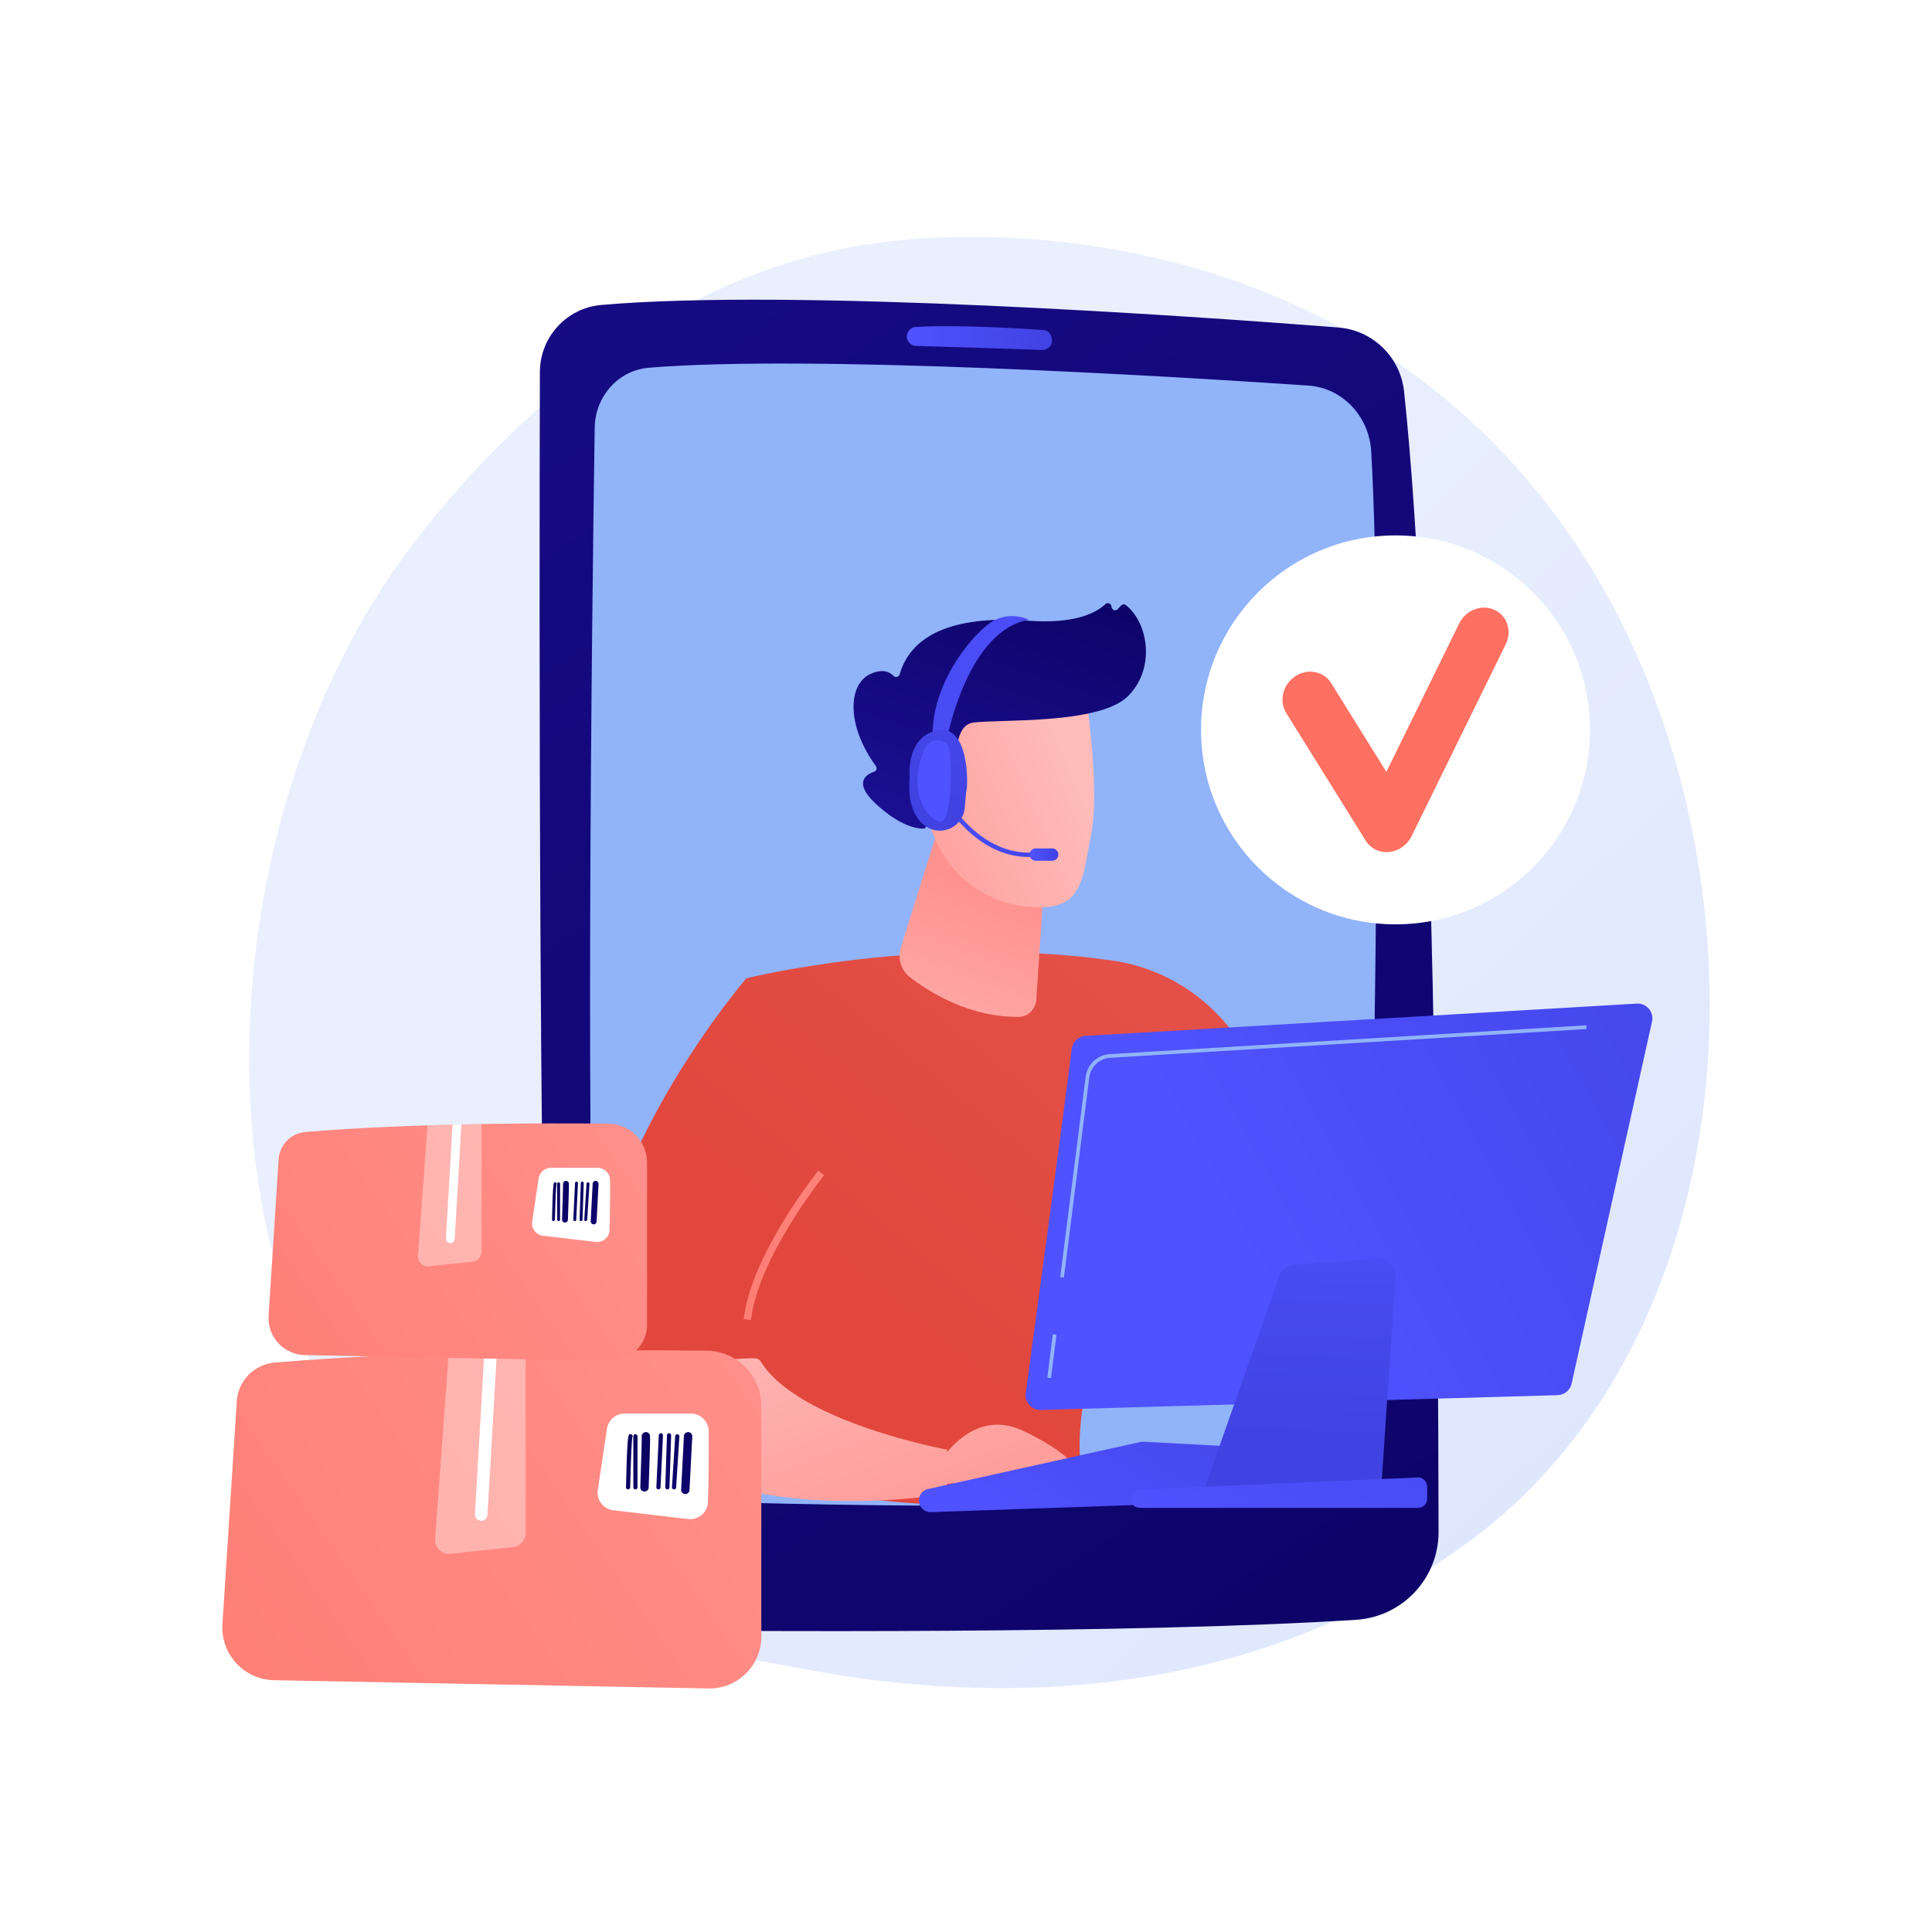 <?xml version="1.0" encoding="utf-8"?>
<!-- Generator: Adobe Illustrator 27.5.0, SVG Export Plug-In . SVG Version: 6.00 Build 0)  -->
<svg version="1.1" xmlns="http://www.w3.org/2000/svg" xmlns:xlink="http://www.w3.org/1999/xlink" x="0px" y="0px"
	 viewBox="0 0 3710 3710" style="enable-background:new 0 0 3710 3710;" xml:space="preserve">
<g id="Background">
	<g>
		<g>
			<rect style="fill:#FFFFFF;" width="3710" height="3710"/>
		</g>
	</g>
</g>
<g id="Illustration">
	<g>
		<linearGradient id="SVGID_1_" gradientUnits="userSpaceOnUse" x1="3539.409" y1="3696.228" x2="1561.876" y2="1591.113">
			<stop  offset="0" style="stop-color:#DAE3FE"/>
			<stop  offset="1" style="stop-color:#E9EFFD"/>
		</linearGradient>
		<path style="fill:url(#SVGID_1_);" d="M2945.656,2851.665c-73.002,75.249-138.322,119.482-188.333,152.875
			c-487.75,325.675-1045.302,231.808-1217.683,199.724c-278.116-51.763-512.884-88.28-714.592-270.515
			c-458.341-414.093-436.048-1277.922-85.82-1813.027c41.526-63.448,391.225-581.809,949.984-654.851
			c13.667-1.786,23.864-2.804,32.795-3.75c86.439-9.152,622.082-57.454,1058.846,308.467
			c62.521,52.38,163.134,146.859,256.436,290.956C3378.44,1588.428,3379.521,2404.454,2945.656,2851.665z"/>
		<g>
			<g>
				<g>
					
						<linearGradient id="SVGID_00000145024733362524416080000008203450474218086589_" gradientUnits="userSpaceOnUse" x1="3394.764" y1="4189.512" x2="222.479" y2="-616.983">
						<stop  offset="0" style="stop-color:#09005D"/>
						<stop  offset="1" style="stop-color:#1A0F91"/>
					</linearGradient>
					<path style="fill:url(#SVGID_00000145024733362524416080000008203450474218086589_);" d="M1154.718,585.579
						c-66.674,5.798-117.793,61.638-117.983,128.564c-1.161,409.279-3.076,1820.992,23.601,2320.659
						c2.826,52.936,46.224,94.52,99.232,95.091c262.177,2.823,1016.322,8.008,1444.453-19.377
						c89.173-5.704,158.564-79.559,158.456-168.914c-0.52-429.553-7.384-1637.604-66.225-2189.79
						c-7.05-66.16-60.233-117.802-126.567-122.971C2283.74,606.562,1524.41,553.427,1154.718,585.579z"/>
					<path style="fill:#91B3FA;" d="M1141.976,821.401c-5.149,350.102-19.808,1514.746,5.782,1944.596
						c3.74,62.828,52.544,112.431,112.805,114.531c248.114,8.647,884.36,25.379,1246.905-14.513
						c65.282-7.183,115.176-63.768,116.915-132.286c9.069-357.278,33.565-1442.009,8.694-1867.052
						c-3.968-67.806-55.771-121.911-120.709-126.286c-268.648-18.102-958.505-59.849-1266.8-34.175
						C1187.695,711.036,1142.867,760.79,1141.976,821.401z"/>
					
						<linearGradient id="SVGID_00000091703278559130172130000003707554455798253757_" gradientUnits="userSpaceOnUse" x1="1741.341" y1="649.192" x2="2020.212" y2="649.192">
						<stop  offset="0" style="stop-color:#4F52FF"/>
						<stop  offset="1" style="stop-color:#4042E2"/>
					</linearGradient>
					<path style="fill:url(#SVGID_00000091703278559130172130000003707554455798253757_);" d="M1741.448,646.451
						c0.212,9.672,7.926,17.484,17.596,17.778c47.741,1.451,182.23,5.568,242.342,7.733c11.852,0.427,20.909-10.417,18.408-22.011
						c-0.206-0.365-1.746-15.23-16.926-16.285c-40.663-2.828-163.339-10.45-244.407-5.773
						C1741.813,628.854,1740.908,647.786,1741.448,646.451z"/>
				</g>
			</g>
			<g>
				<g>
					
						<linearGradient id="SVGID_00000147204946289739160980000012173674607138189979_" gradientUnits="userSpaceOnUse" x1="1772.564" y1="2598.934" x2="3269.443" y2="765.599">
						<stop  offset="0" style="stop-color:#E1473D"/>
						<stop  offset="1" style="stop-color:#E9605A"/>
					</linearGradient>
					<path style="fill:url(#SVGID_00000147204946289739160980000012173674607138189979_);" d="M1433.196,1878.683
						c0,0,341.976-85.788,703.304-34.053c101.662,14.556,191.707,73.705,246.569,160.523
						c98.851,156.429,238.605,435.19,209.043,725.922l-155.15,38.364c0,0-107.225-345.015-227.907-485.434
						c0,0-142.925,325.782-135.697,504.68c0.204,5.056,0.529,9.996,0.979,14.807c16.401,175.029-686.08,32.66-686.08,32.66
						L1433.196,1878.683z"/>
					
						<linearGradient id="SVGID_00000170257432585053406370000002176883349601723549_" gradientUnits="userSpaceOnUse" x1="1752.478" y1="1798.017" x2="1745.383" y2="1315.515" gradientTransform="matrix(0.933 0.36 -0.36 0.933 756.82 -140.693)">
						<stop  offset="0" style="stop-color:#FEBBBA"/>
						<stop  offset="1" style="stop-color:#FF928E"/>
					</linearGradient>
					<path style="fill:url(#SVGID_00000170257432585053406370000002176883349601723549_);" d="M1802.902,1586.63l-72.807,231.91
						c-6.773,21.574-0.036,44.678,16.881,57.706c38.969,30.014,115.996,77.796,210.107,76.424
						c17.222-0.25,31.696-14.948,32.9-32.983l25.869-387.618L1802.902,1586.63z"/>
					<g>
						
							<linearGradient id="SVGID_00000151538230129524241400000005461462700751985024_" gradientUnits="userSpaceOnUse" x1="12712.568" y1="1162.773" x2="12290.875" y2="1485.433" gradientTransform="matrix(0.967 0.254 -0.254 0.967 -9938.272 -2874.249)">
							<stop  offset="0" style="stop-color:#FEBBBA"/>
							<stop  offset="1" style="stop-color:#FF928E"/>
						</linearGradient>
						<path style="fill:url(#SVGID_00000151538230129524241400000005461462700751985024_);" d="M2084.812,1332.464
							c0,0,28.283,182.636,10.473,269.916s-13.94,147.967-117.954,139.156c-104.015-8.811-174.784-80.374-197.664-177.988
							c0,0-36.43-150.721-6.269-200.601C1803.559,1313.067,2084.812,1332.464,2084.812,1332.464z"/>
						
							<linearGradient id="SVGID_00000182503259059007345740000002091516796794558106_" gradientUnits="userSpaceOnUse" x1="2032.88" y1="967.364" x2="1826.888" y2="1585.342">
							<stop  offset="0" style="stop-color:#09005D"/>
							<stop  offset="1" style="stop-color:#1A0F91"/>
						</linearGradient>
						<path style="fill:url(#SVGID_00000182503259059007345740000002091516796794558106_);" d="M1829.842,1510.87l12.574,3.304
							c0,0-23.887-119.879,26.54-126.588c50.427-6.709,240.407,3.897,296.122-49.863c53.712-51.827,41.198-140.291-2.988-175.737
							c-2.795-2.243-6.92-1.734-9.344,0.906l-6.207,6.754c-4.25,4.626-11.97,1.728-12.125-4.553l0,0
							c-0.148-5.956-7.293-9.126-11.624-5.034c-16.936,16.005-57.358,38.645-148.042,31.883
							c-128.675-9.595-222.857,18.756-247.136,103.047c-1.538,5.34-8.059,6.792-11.914,2.79
							c-7.609-7.902-21.427-14.302-45.085-3.101c-41.142,19.481-46.666,96.606,11.32,176.477c2.755,3.795,1.286,9.269-3.165,10.745
							c-15.683,5.2-41.092,20.699,3.37,61.941c45.483,42.189,77.609,47.332,90.221,47.413c3.394,0.022,6.293-2.314,6.952-5.643
							l15.105-76.383c0.781-3.95,4.732-6.424,8.626-5.401L1829.842,1510.87z"/>
						
							<linearGradient id="SVGID_00000102532429147325923210000008878618062813897118_" gradientUnits="userSpaceOnUse" x1="12660.264" y1="1094.409" x2="12238.569" y2="1417.069" gradientTransform="matrix(0.967 0.254 -0.254 0.967 -9938.272 -2874.249)">
							<stop  offset="0" style="stop-color:#FEBBBA"/>
							<stop  offset="1" style="stop-color:#FF928E"/>
						</linearGradient>
						<path style="fill:url(#SVGID_00000102532429147325923210000008878618062813897118_);" d="M1828.799,1527.407
							c0,0,0.289-111.842-54.361-94.821c-54.65,17.021-6.463,123.701,30.243,137.534L1828.799,1527.407z"/>
					</g>
					<g>
						
							<linearGradient id="SVGID_00000141445405815522971640000016839857361104054418_" gradientUnits="userSpaceOnUse" x1="1400.274" y1="2294.967" x2="2897.15" y2="461.635">
							<stop  offset="0" style="stop-color:#E1473D"/>
							<stop  offset="1" style="stop-color:#E9605A"/>
						</linearGradient>
						<path style="fill:url(#SVGID_00000141445405815522971640000016839857361104054418_);" d="M1447.465,2613.309
							c-15.148-106.969,83.478-301.389,129.299-361.055c13.107-17.067,20.435-37.934,20.623-59.453
							c1.34-151.494-62.272-248.787-164.19-314.119c0,0-369.912,430.959-275.723,762.441c10.162,35.772,25.913,66.507,45.883,92.917
							C1218.2,2609.141,1374.713,2619.073,1447.465,2613.309z"/>
						
							<linearGradient id="SVGID_00000072994211703518432160000003691620759936589702_" gradientUnits="userSpaceOnUse" x1="1296.566" y1="1483.209" x2="1687.95" y2="3192.945">
							<stop  offset="0" style="stop-color:#FF928E"/>
							<stop  offset="1" style="stop-color:#FE7062"/>
						</linearGradient>
						<path style="fill:url(#SVGID_00000072994211703518432160000003691620759936589702_);" d="M1442.215,2534.755l-14.094-1.607
							c11.946-104.902,103.997-234.403,143.017-285.214l11.253,8.641C1544.092,2306.446,1453.767,2433.384,1442.215,2534.755z"/>
						
							<linearGradient id="SVGID_00000165218295819144928470000000242118302833513659_" gradientUnits="userSpaceOnUse" x1="1403.78" y1="2480.271" x2="1656.619" y2="3145.635">
							<stop  offset="0" style="stop-color:#FEBBBA"/>
							<stop  offset="1" style="stop-color:#FF928E"/>
						</linearGradient>
						<path style="fill:url(#SVGID_00000165218295819144928470000000242118302833513659_);" d="M1449.343,2608.291
							c-41.608,0.069-233.001,6.621-250.674,120.812c165.075,218.327,620.085,139.558,620.085,139.558v-84.956
							c0,0-285.224-51.796-357.728-168.904C1458.515,2610.747,1454.112,2608.283,1449.343,2608.291z"/>
					</g>
					
						<linearGradient id="SVGID_00000031886001588794460120000016731192896330034870_" gradientUnits="userSpaceOnUse" x1="1730.97" y1="2326.372" x2="2000.61" y2="3035.948">
						<stop  offset="0" style="stop-color:#FEBBBA"/>
						<stop  offset="1" style="stop-color:#FF928E"/>
					</linearGradient>
					<path style="fill:url(#SVGID_00000031886001588794460120000016731192896330034870_);" d="M1779.701,2850.147
						c0,0,67.183-158.527,185.561-102.296c118.379,56.232,109.074,93.027,109.074,93.027L1779.701,2850.147z"/>
					
						<linearGradient id="SVGID_00000170964428438894029970000003459033153780849832_" gradientUnits="userSpaceOnUse" x1="2009.754" y1="2996.542" x2="2359.924" y2="2471.288">
						<stop  offset="0" style="stop-color:#4F52FF"/>
						<stop  offset="1" style="stop-color:#4042E2"/>
					</linearGradient>
					<path style="fill:url(#SVGID_00000170964428438894029970000003459033153780849832_);" d="M1764.61,2883.037L1764.61,2883.037
						c0.94,11.995,11.162,21.12,23.186,20.701l613.431-21.4c9.534-0.332,17.82-6.649,20.665-15.755l17.805-56.975
						c4.374-13.997-5.614-28.365-20.257-29.142l-223.697-11.883c-2.031-0.108-4.066,0.06-6.051,0.5l-407.539,90.258
						C1771.216,2861.762,1763.734,2871.87,1764.61,2883.037z"/>
					
						<linearGradient id="SVGID_00000146487906747704278910000006826970627272370098_" gradientUnits="userSpaceOnUse" x1="2129.274" y1="3076.221" x2="2479.444" y2="2550.967">
						<stop  offset="0" style="stop-color:#4F52FF"/>
						<stop  offset="1" style="stop-color:#4042E2"/>
					</linearGradient>
					<polygon style="fill:url(#SVGID_00000146487906747704278910000006826970627272370098_);" points="2175.802,2860.652 
						2192.684,2782 2422.464,2792.965 2407.346,2858.222 					"/>
					
						<linearGradient id="SVGID_00000165950832244828472460000003492521436497367196_" gradientUnits="userSpaceOnUse" x1="2376.059" y1="2422.357" x2="3606.801" y2="1752.917">
						<stop  offset="0" style="stop-color:#4F52FF"/>
						<stop  offset="1" style="stop-color:#4042E2"/>
					</linearGradient>
					<path style="fill:url(#SVGID_00000165950832244828472460000003492521436497367196_);" d="M2058.005,2014.07
						c-13.004,106.262-71.507,537.997-88.252,661.354c-2.355,17.348,11.424,32.606,28.925,32.105l992.422-28.399
						c12.987-0.371,24.061-9.519,26.877-22.203l154.381-695.248c4.082-18.38-10.551-35.563-29.347-34.462l-1058.513,61.999
						C2070.811,1990.018,2059.671,2000.462,2058.005,2014.07z"/>
					
						<linearGradient id="SVGID_00000101062764021068775650000006048475672373880218_" gradientUnits="userSpaceOnUse" x1="2511.837" y1="2195.976" x2="2491.238" y2="2762.428">
						<stop  offset="0" style="stop-color:#4F52FF"/>
						<stop  offset="1" style="stop-color:#4042E2"/>
					</linearGradient>
					<path style="fill:url(#SVGID_00000101062764021068775650000006048475672373880218_);" d="M2456.922,2450.065l-146.674,416.305
						l341.055,7.229l28.398-421.035c1.333-19.758-15.054-36.161-34.813-34.849l-159.273,10.575
						C2472.556,2429.157,2461.271,2437.721,2456.922,2450.065z"/>
					
						<linearGradient id="SVGID_00000078755411459525654090000004567082532720723873_" gradientUnits="userSpaceOnUse" x1="2338.097" y1="3076.938" x2="2868.895" y2="2179.508">
						<stop  offset="0" style="stop-color:#4F52FF"/>
						<stop  offset="1" style="stop-color:#4042E2"/>
					</linearGradient>
					<path style="fill:url(#SVGID_00000078755411459525654090000004567082532720723873_);" d="M2171.98,2872.301L2171.98,2872.301
						c-3.759,11.455,4.775,23.237,16.831,23.237h534.11c9.783,0,17.714-7.931,17.714-17.714v-22.908
						c0-10.08-8.401-18.129-18.473-17.697l-534.109,22.907C2180.682,2860.443,2174.28,2865.292,2171.98,2872.301z"/>
				</g>
				<path style="fill:#91B3FA;" d="M2043.012,2453.281l-7.04-0.887l48.763-384.544c3.021-23.858,22.632-42.214,46.628-43.662
					l914.723-55.242l0.43,7.082l-914.723,55.242c-20.594,1.24-37.426,16.998-40.018,37.468L2043.012,2453.281z"/>
				
					<rect x="1978.368" y="2600.448" transform="matrix(0.125 -0.992 0.992 0.125 -815.761 4283.02)" style="fill:#91B3FA;" width="83.917" height="7.096"/>
				<g>
					<g>
						<g>
							
								<linearGradient id="SVGID_00000010296400328749093760000005882819058698827687_" gradientUnits="userSpaceOnUse" x1="1836.45" y1="1860.845" x2="2002.176" y2="1748.489" gradientTransform="matrix(0.986 -0.169 0.169 0.986 -316.369 156.519)">
								<stop  offset="0" style="stop-color:#4F52FF"/>
								<stop  offset="1" style="stop-color:#4042E2"/>
							</linearGradient>
							<path style="fill:url(#SVGID_00000010296400328749093760000005882819058698827687_);" d="M1987.404,1645.31
								c-110.209,8.326-174.267-105.63-174.902-106.785l7.382-4.063c0.609,1.103,62.128,110.36,166.885,102.447L1987.404,1645.31z"
								/>
						</g>
						
							<linearGradient id="SVGID_00000114769373144214246610000000742525641231383474_" gradientUnits="userSpaceOnUse" x1="1977.141" y1="1641.053" x2="2032.331" y2="1641.053">
							<stop  offset="0" style="stop-color:#4F52FF"/>
							<stop  offset="1" style="stop-color:#4042E2"/>
						</linearGradient>
						<path style="fill:url(#SVGID_00000114769373144214246610000000742525641231383474_);" d="M2032.331,1641.053
							c0,6.532-5.295,11.827-11.827,11.827h-31.536c-6.532,0-11.826-5.295-11.826-11.827l0,0c0-6.532,5.295-11.827,11.826-11.827
							h31.536C2027.036,1629.227,2032.331,1634.522,2032.331,1641.053L2032.331,1641.053z"/>
					</g>
					<g>
						
							<linearGradient id="SVGID_00000088108624443671419650000008410817224458317958_" gradientUnits="userSpaceOnUse" x1="2400.298" y1="1425.578" x2="1141.544" y2="1633.546" gradientTransform="matrix(0.986 -0.169 0.169 0.986 -316.369 156.519)">
							<stop  offset="0" style="stop-color:#4F52FF"/>
							<stop  offset="1" style="stop-color:#4042E2"/>
						</linearGradient>
						<path style="fill:url(#SVGID_00000088108624443671419650000008410817224458317958_);" d="M1820.097,1412.113
							c0,0,39.557-202.89,156.094-222.032c0,0-33.005-16.615-67.41,1.407c-34.405,18.022-121.368,116.775-117.822,225.625
							C1814.615,1425.631,1820.097,1412.113,1820.097,1412.113z"/>
						
							<linearGradient id="SVGID_00000096035721505913646510000013625540733775581351_" gradientUnits="userSpaceOnUse" x1="1988.131" y1="1139.987" x2="1792.438" y2="1521.073">
							<stop  offset="0" style="stop-color:#4F52FF"/>
							<stop  offset="1" style="stop-color:#4042E2"/>
						</linearGradient>
						<path style="fill:url(#SVGID_00000096035721505913646510000013625540733775581351_);" d="M1799.852,1402.509
							c-60.585,12.296-53.137,88.912-53.137,88.912c-4.365,55.601,11.862,83.163,32.658,96.297
							c14.206,8.973,32.091,9.803,47.09,2.235c14.999-7.57,24.934-22.45,26.171-39.207c1.119-15.131,2.4-29.515,3.524-34.623
							C1858.878,1503.745,1860.438,1390.212,1799.852,1402.509z"/>
					</g>
					
						<linearGradient id="SVGID_00000006673721821713797000000014648661113115459993_" gradientUnits="userSpaceOnUse" x1="1908.164" y1="1394.536" x2="2096.99" y2="1212.577">
						<stop  offset="0" style="stop-color:#4F52FF"/>
						<stop  offset="1" style="stop-color:#4042E2"/>
					</linearGradient>
					<path style="fill:url(#SVGID_00000006673721821713797000000014648661113115459993_);" d="M1805.417,1421.883
						c-12.577-2.187-24.981,4.497-30.04,16.217c-36.209,83.88,8.249,138.445,30.073,139.583
						c23.005,1.198,22.537-109.47,17.654-137.842C1821.057,1427.952,1813.504,1423.288,1805.417,1421.883z"/>
				</g>
			</g>
		</g>
		<g>
			<circle style="fill:#FFFFFF;" cx="2679.776" cy="1401.579" r="373.436"/>
			<g>
				
					<linearGradient id="SVGID_00000108287206412996477960000016227605987656273067_" gradientUnits="userSpaceOnUse" x1="2603.953" y1="626.79" x2="2650.302" y2="1025.391">
					<stop  offset="0" style="stop-color:#FF928E"/>
					<stop  offset="1" style="stop-color:#FE7062"/>
				</linearGradient>
				<path style="fill:url(#SVGID_00000108287206412996477960000016227605987656273067_);" d="M2665.848,1636.305
					c-17.589,1.151-33.952-7.032-43.057-21.651l-152.906-245.532c-14.33-23.009-6.609-54.525,17.237-70.387
					c23.826-15.853,54.748-10.062,69.06,12.938l106.042,170.438l139.92-284.967c12.557-25.574,42.727-37.306,67.367-26.213
					c24.636,11.088,34.439,40.792,21.9,66.349l-180.816,368.557c-8.28,16.875-24.74,28.488-42.981,30.322
					C2667.025,1636.216,2666.437,1636.266,2665.848,1636.305z"/>
			</g>
		</g>
		<g>
			<g>
				
					<linearGradient id="SVGID_00000039835940607730533770000018012239549723274676_" gradientUnits="userSpaceOnUse" x1="-2249.06" y1="2473.483" x2="-179.328" y2="3917.482" gradientTransform="matrix(-1 0 0 1 -644.28 0)">
					<stop  offset="0" style="stop-color:#FF928E"/>
					<stop  offset="1" style="stop-color:#FE7062"/>
				</linearGradient>
				<path style="fill:url(#SVGID_00000039835940607730533770000018012239549723274676_);" d="M1461.986,3142.803v-442.927
					c0-58.194-46.767-105.545-104.958-106.179c-174.644-1.902-534.839-1.996-829.556,22.839
					c-40.217,3.388-71.499,36.351-72.957,76.684l-27.545,428.221c-2.047,56.641,42.734,103.962,99.402,105.038l834.175,15.852
					C1416.256,3243.39,1461.986,3198.521,1461.986,3142.803z"/>
				<path style="fill:#FFFFFF;" d="M1360.834,2747.799c0.742,37.688-0.376,97.487-1.293,136.121
					c-0.476,20.1-18.123,35.417-38.092,33.077l-143.726-16.845c-19.147-2.244-32.636-19.891-29.779-38.956l17.642-117.689
					c2.505-16.708,16.857-29.069,33.752-29.069h127.374C1345.271,2714.438,1360.468,2729.242,1360.834,2747.799z"/>
				<path style="opacity:0.37;fill:#FFFFFF;" d="M985.229,2970.837l-119.894,12.934c-16.777,1.812-31.092-12.025-29.856-28.854
					l26.211-356.648c50.259-1.594,99.833-2.756,147.669-3.572v349.265C1009.359,2957.769,998.956,2969.356,985.229,2970.837z"/>
				<path style="fill:#FFFFFF;" d="M936.089,2909.022c-0.369,6.416-5.684,11.362-12.028,11.362c-0.236,0-0.472-0.008-0.707-0.024
					c-6.65-0.385-11.73-6.085-11.337-12.735l18.078-311.27c8.107-0.2,16.147-0.381,24.187-0.56L936.089,2909.022z"/>
				<g>
					
						<linearGradient id="SVGID_00000137125801702598250250000006932211162979552396_" gradientUnits="userSpaceOnUse" x1="-1893.152" y1="2736.481" x2="-2150.43" y2="3110.338" gradientTransform="matrix(-1 0 0 1 -644.28 0)">
						<stop  offset="0" style="stop-color:#09005D"/>
						<stop  offset="1" style="stop-color:#1A0F91"/>
					</linearGradient>
					<path style="fill:url(#SVGID_00000137125801702598250250000006932211162979552396_);" d="M1294.365,2860.148
						c2.104,0,3.878-1.633,4.012-3.769l6.218-98.041c0.141-2.214-1.539-4.122-3.761-4.264c-2.332-0.181-4.122,1.547-4.264,3.761
						l-6.218,98.042c-0.141,2.214,1.539,4.121,3.761,4.263C1294.2,2860.148,1294.287,2860.148,1294.365,2860.148z"/>
					
						<linearGradient id="SVGID_00000011738200404430066430000009782759276862948265_" gradientUnits="userSpaceOnUse" x1="-1883.901" y1="2742.848" x2="-2141.18" y2="3116.705" gradientTransform="matrix(-1 0 0 1 -644.28 0)">
						<stop  offset="0" style="stop-color:#09005D"/>
						<stop  offset="1" style="stop-color:#1A0F91"/>
					</linearGradient>
					<path style="fill:url(#SVGID_00000011738200404430066430000009782759276862948265_);" d="M1281.568,2860.148
						c2.159,0,3.949-1.711,4.02-3.887l3.258-99.917c0.07-2.222-1.672-4.083-3.886-4.154c-2.561-0.125-4.075,1.673-4.154,3.887
						l-3.259,99.918c-0.071,2.222,1.673,4.083,3.887,4.154C1281.434,2860.148,1281.527,2860.148,1281.568,2860.148z"/>
					
						<linearGradient id="SVGID_00000127726246047305508910000006880277732733224593_" gradientUnits="userSpaceOnUse" x1="-1872.739" y1="2750.529" x2="-2130.018" y2="3124.387" gradientTransform="matrix(-1 0 0 1 -644.28 0)">
						<stop  offset="0" style="stop-color:#09005D"/>
						<stop  offset="1" style="stop-color:#1A0F91"/>
					</linearGradient>
					<path style="fill:url(#SVGID_00000127726246047305508910000006880277732733224593_);" d="M1264.215,2860.139
						c-2.222-0.102-3.933-1.986-3.824-4.2c1.594-33.566,4.633-97.587,4.679-99.769c0.016-2.199,1.814-3.981,4.02-3.981
						c2.222,0,4.02,1.798,4.02,4.02c0,1.656-3.91,83.681-4.695,100.106c-0.102,2.159-1.877,3.832-4.013,3.832
						C1264.341,2860.148,1264.278,2860.148,1264.215,2860.139z M1264.993,2756.209h0.078H1264.993z"/>
					
						<linearGradient id="SVGID_00000163775046422467884080000009860176632407518849_" gradientUnits="userSpaceOnUse" x1="-1853.432" y1="2763.816" x2="-2110.71" y2="3137.672" gradientTransform="matrix(-1 0 0 1 -644.28 0)">
						<stop  offset="0" style="stop-color:#09005D"/>
						<stop  offset="1" style="stop-color:#1A0F91"/>
					</linearGradient>
					<path style="fill:url(#SVGID_00000163775046422467884080000009860176632407518849_);" d="M1237.607,2864.167
						c4.312,0,7.876-3.416,8.025-7.757c3.4-96.809,2.803-98.992,2.411-100.437c-1.162-4.294-5.622-6.814-9.87-5.645
						c-3.934,1.076-6.391,4.892-5.857,8.825c0.259,5.818-1.539,62.145-2.748,96.691c-0.157,4.436,3.313,8.166,7.749,8.315
						C1237.411,2864.167,1237.513,2864.167,1237.607,2864.167z"/>
					
						<linearGradient id="SVGID_00000065032230852018544840000017226235181394746542_" gradientUnits="userSpaceOnUse" x1="-1840.702" y1="2772.576" x2="-2097.98" y2="3146.433" gradientTransform="matrix(-1 0 0 1 -644.28 0)">
						<stop  offset="0" style="stop-color:#09005D"/>
						<stop  offset="1" style="stop-color:#1A0F91"/>
					</linearGradient>
					<path style="fill:url(#SVGID_00000065032230852018544840000017226235181394746542_);" d="M1220.184,2860.148
						c2.223,0,4.02-1.798,4.02-4.021v-98.041c0-2.223-1.798-4.02-4.02-4.02c-2.222,0-4.019,1.798-4.019,4.02v98.041
						C1216.165,2858.35,1217.962,2860.148,1220.184,2860.148z"/>
					
						<linearGradient id="SVGID_00000103226759789226218330000013179365457136185252_" gradientUnits="userSpaceOnUse" x1="-1832.799" y1="2778.016" x2="-2090.075" y2="3151.87" gradientTransform="matrix(-1 0 0 1 -644.28 0)">
						<stop  offset="0" style="stop-color:#09005D"/>
						<stop  offset="1" style="stop-color:#1A0F91"/>
					</linearGradient>
					<path style="fill:url(#SVGID_00000103226759789226218330000013179365457136185252_);" d="M1206.115,2860.148
						c2.182,0,3.973-1.743,4.02-3.927c0.77-34.067,2.568-89.711,4.177-96.4c0.706-1.264,0.698-2.866-0.149-4.169
						c-1.217-1.868-3.706-2.371-5.567-1.154c-2.191,1.436-4.271,2.795-6.501,101.535c-0.047,2.222,1.711,4.059,3.926,4.115H1206.115
						z"/>
					
						<linearGradient id="SVGID_00000054985162680916267890000010881807729021058702_" gradientUnits="userSpaceOnUse" x1="-1906.39" y1="2727.372" x2="-2163.667" y2="3101.227" gradientTransform="matrix(-1 0 0 1 -644.28 0)">
						<stop  offset="0" style="stop-color:#09005D"/>
						<stop  offset="1" style="stop-color:#1A0F91"/>
					</linearGradient>
					<path style="fill:url(#SVGID_00000054985162680916267890000010881807729021058702_);" d="M1315.996,2869.074
						c4.248,0,7.797-3.329,8.025-7.624l5.362-102.949c0.228-4.436-3.18-8.212-7.616-8.448c-4.208-0.298-8.213,3.18-8.448,7.616
						l-5.362,102.949c-0.228,4.436,3.179,8.213,7.615,8.448C1315.713,2869.074,1315.855,2869.074,1315.996,2869.074z"/>
				</g>
			</g>
			<g>
				
					<linearGradient id="SVGID_00000011006478798498847510000013396744999274200971_" gradientUnits="userSpaceOnUse" x1="-1956.554" y1="2094.644" x2="-503.032" y2="3108.729" gradientTransform="matrix(-1 0 0 1 -644.28 0)">
					<stop  offset="0" style="stop-color:#FF928E"/>
					<stop  offset="1" style="stop-color:#FE7062"/>
				</linearGradient>
				<path style="fill:url(#SVGID_00000011006478798498847510000013396744999274200971_);" d="M1242.511,2543.4v-311.057
					c0-40.868-32.843-74.121-73.709-74.566c-122.649-1.335-375.605-1.402-582.578,16.039c-28.243,2.38-50.212,25.529-51.236,53.854
					l-19.344,300.729c-1.438,39.778,30.011,73.01,69.807,73.766l585.821,11.132C1210.396,2614.04,1242.511,2582.529,1242.511,2543.4
					z"/>
				<path style="fill:#FFFFFF;" d="M1171.474,2265.999c0.522,26.468-0.264,68.463-0.908,95.595
					c-0.335,14.115-12.727,24.873-26.752,23.229l-100.935-11.83c-13.446-1.575-22.92-13.968-20.913-27.357l12.389-82.651
					c1.759-11.733,11.839-20.414,23.703-20.414h89.452C1160.545,2242.57,1171.217,2252.966,1171.474,2265.999z"/>
				<path style="opacity:0.37;fill:#FFFFFF;" d="M907.696,2422.633l-84.199,9.083c-11.781,1.272-21.834-8.445-20.966-20.263
					l18.407-250.465c35.296-1.119,70.111-1.935,103.704-2.509v245.281C924.642,2413.455,917.336,2421.592,907.696,2422.633z"/>
				<path style="fill:#FFFFFF;" d="M873.186,2379.222c-0.259,4.505-3.992,7.979-8.447,7.979c-0.166,0-0.332-0.006-0.497-0.017
					c-4.67-0.27-8.237-4.273-7.962-8.943l12.696-218.597c5.693-0.141,11.339-0.268,16.985-0.393L873.186,2379.222z"/>
				<g>
					
						<linearGradient id="SVGID_00000068679650810394389050000016939365734849659009_" gradientUnits="userSpaceOnUse" x1="-1737.126" y1="2258.05" x2="-1917.806" y2="2520.6" gradientTransform="matrix(-1 0 0 1 -644.28 0)">
						<stop  offset="0" style="stop-color:#09005D"/>
						<stop  offset="1" style="stop-color:#1A0F91"/>
					</linearGradient>
					<path style="fill:url(#SVGID_00000068679650810394389050000016939365734849659009_);" d="M1124.795,2344.898
						c1.478,0,2.724-1.146,2.818-2.647l4.366-68.851c0.099-1.555-1.081-2.895-2.641-2.994c-1.638-0.127-2.895,1.085-2.994,2.641
						l-4.367,68.853c-0.099,1.555,1.081,2.895,2.642,2.994C1124.679,2344.898,1124.74,2344.898,1124.795,2344.898z"/>
					
						<linearGradient id="SVGID_00000083775960799344164450000011601243020517476768_" gradientUnits="userSpaceOnUse" x1="-1730.629" y1="2262.521" x2="-1911.309" y2="2525.072" gradientTransform="matrix(-1 0 0 1 -644.28 0)">
						<stop  offset="0" style="stop-color:#09005D"/>
						<stop  offset="1" style="stop-color:#1A0F91"/>
					</linearGradient>
					<path style="fill:url(#SVGID_00000083775960799344164450000011601243020517476768_);" d="M1115.807,2344.898
						c1.516,0,2.773-1.202,2.823-2.729l2.288-70.17c0.05-1.561-1.174-2.867-2.729-2.917c-1.798-0.088-2.862,1.175-2.917,2.729
						l-2.289,70.17c-0.05,1.56,1.175,2.867,2.73,2.917C1115.713,2344.898,1115.779,2344.898,1115.807,2344.898z"/>
					
						<linearGradient id="SVGID_00000085937990971032836000000007503158784586766262_" gradientUnits="userSpaceOnUse" x1="-1722.791" y1="2267.916" x2="-1903.471" y2="2530.467" gradientTransform="matrix(-1 0 0 1 -644.28 0)">
						<stop  offset="0" style="stop-color:#09005D"/>
						<stop  offset="1" style="stop-color:#1A0F91"/>
					</linearGradient>
					<path style="fill:url(#SVGID_00000085937990971032836000000007503158784586766262_);" d="M1103.621,2344.893
						c-1.56-0.072-2.762-1.395-2.685-2.95c1.119-23.572,3.253-68.532,3.286-70.065c0.012-1.544,1.275-2.796,2.823-2.796
						c1.561,0,2.824,1.263,2.824,2.823c0,1.164-2.746,58.768-3.297,70.303c-0.072,1.516-1.318,2.691-2.818,2.691
						C1103.71,2344.898,1103.665,2344.898,1103.621,2344.893z M1104.167,2271.905h0.055H1104.167z"/>
					
						<linearGradient id="SVGID_00000047025346584075527150000007036627628796869563_" gradientUnits="userSpaceOnUse" x1="-1709.232" y1="2277.247" x2="-1889.912" y2="2539.797" gradientTransform="matrix(-1 0 0 1 -644.28 0)">
						<stop  offset="0" style="stop-color:#09005D"/>
						<stop  offset="1" style="stop-color:#1A0F91"/>
					</linearGradient>
					<path style="fill:url(#SVGID_00000047025346584075527150000007036627628796869563_);" d="M1084.935,2347.721
						c3.027,0,5.531-2.399,5.635-5.448c2.388-67.986,1.969-69.52,1.693-70.534c-0.816-3.016-3.948-4.786-6.931-3.965
						c-2.763,0.755-4.488,3.435-4.113,6.197c0.181,4.086-1.081,43.643-1.93,67.904c-0.11,3.115,2.327,5.735,5.442,5.839
						C1084.797,2347.721,1084.869,2347.721,1084.935,2347.721z"/>
					
						<linearGradient id="SVGID_00000141425682519386349920000007196723955468736412_" gradientUnits="userSpaceOnUse" x1="-1700.292" y1="2283.399" x2="-1880.972" y2="2545.949" gradientTransform="matrix(-1 0 0 1 -644.28 0)">
						<stop  offset="0" style="stop-color:#09005D"/>
						<stop  offset="1" style="stop-color:#1A0F91"/>
					</linearGradient>
					<path style="fill:url(#SVGID_00000141425682519386349920000007196723955468736412_);" d="M1072.699,2344.898
						c1.561,0,2.824-1.262,2.824-2.824v-68.851c0-1.561-1.263-2.823-2.824-2.823c-1.56,0-2.822,1.263-2.822,2.823v68.851
						C1069.877,2343.635,1071.139,2344.898,1072.699,2344.898z"/>
					
						<linearGradient id="SVGID_00000161597497958226909540000000384586644910158001_" gradientUnits="userSpaceOnUse" x1="-1694.741" y1="2287.219" x2="-1875.42" y2="2549.768" gradientTransform="matrix(-1 0 0 1 -644.28 0)">
						<stop  offset="0" style="stop-color:#09005D"/>
						<stop  offset="1" style="stop-color:#1A0F91"/>
					</linearGradient>
					<path style="fill:url(#SVGID_00000161597497958226909540000000384586644910158001_);" d="M1062.818,2344.898
						c1.533,0,2.79-1.224,2.823-2.757c0.541-23.925,1.804-63.002,2.933-67.7c0.496-0.887,0.491-2.013-0.105-2.928
						c-0.855-1.312-2.603-1.665-3.909-0.81c-1.538,1.008-3,1.963-4.566,71.306c-0.032,1.561,1.202,2.851,2.757,2.889H1062.818z"/>
					
						<linearGradient id="SVGID_00000083786070395658964300000016568262093901271181_" gradientUnits="userSpaceOnUse" x1="-1746.423" y1="2251.653" x2="-1927.103" y2="2514.203" gradientTransform="matrix(-1 0 0 1 -644.28 0)">
						<stop  offset="0" style="stop-color:#09005D"/>
						<stop  offset="1" style="stop-color:#1A0F91"/>
					</linearGradient>
					<path style="fill:url(#SVGID_00000083786070395658964300000016568262093901271181_);" d="M1139.986,2351.167
						c2.983,0,5.476-2.338,5.635-5.354l3.766-72.298c0.16-3.115-2.233-5.768-5.348-5.933c-2.955-0.209-5.768,2.234-5.933,5.349
						l-3.766,72.298c-0.16,3.115,2.233,5.767,5.348,5.933C1139.787,2351.167,1139.886,2351.167,1139.986,2351.167z"/>
				</g>
			</g>
		</g>
	</g>
</g>
</svg>

